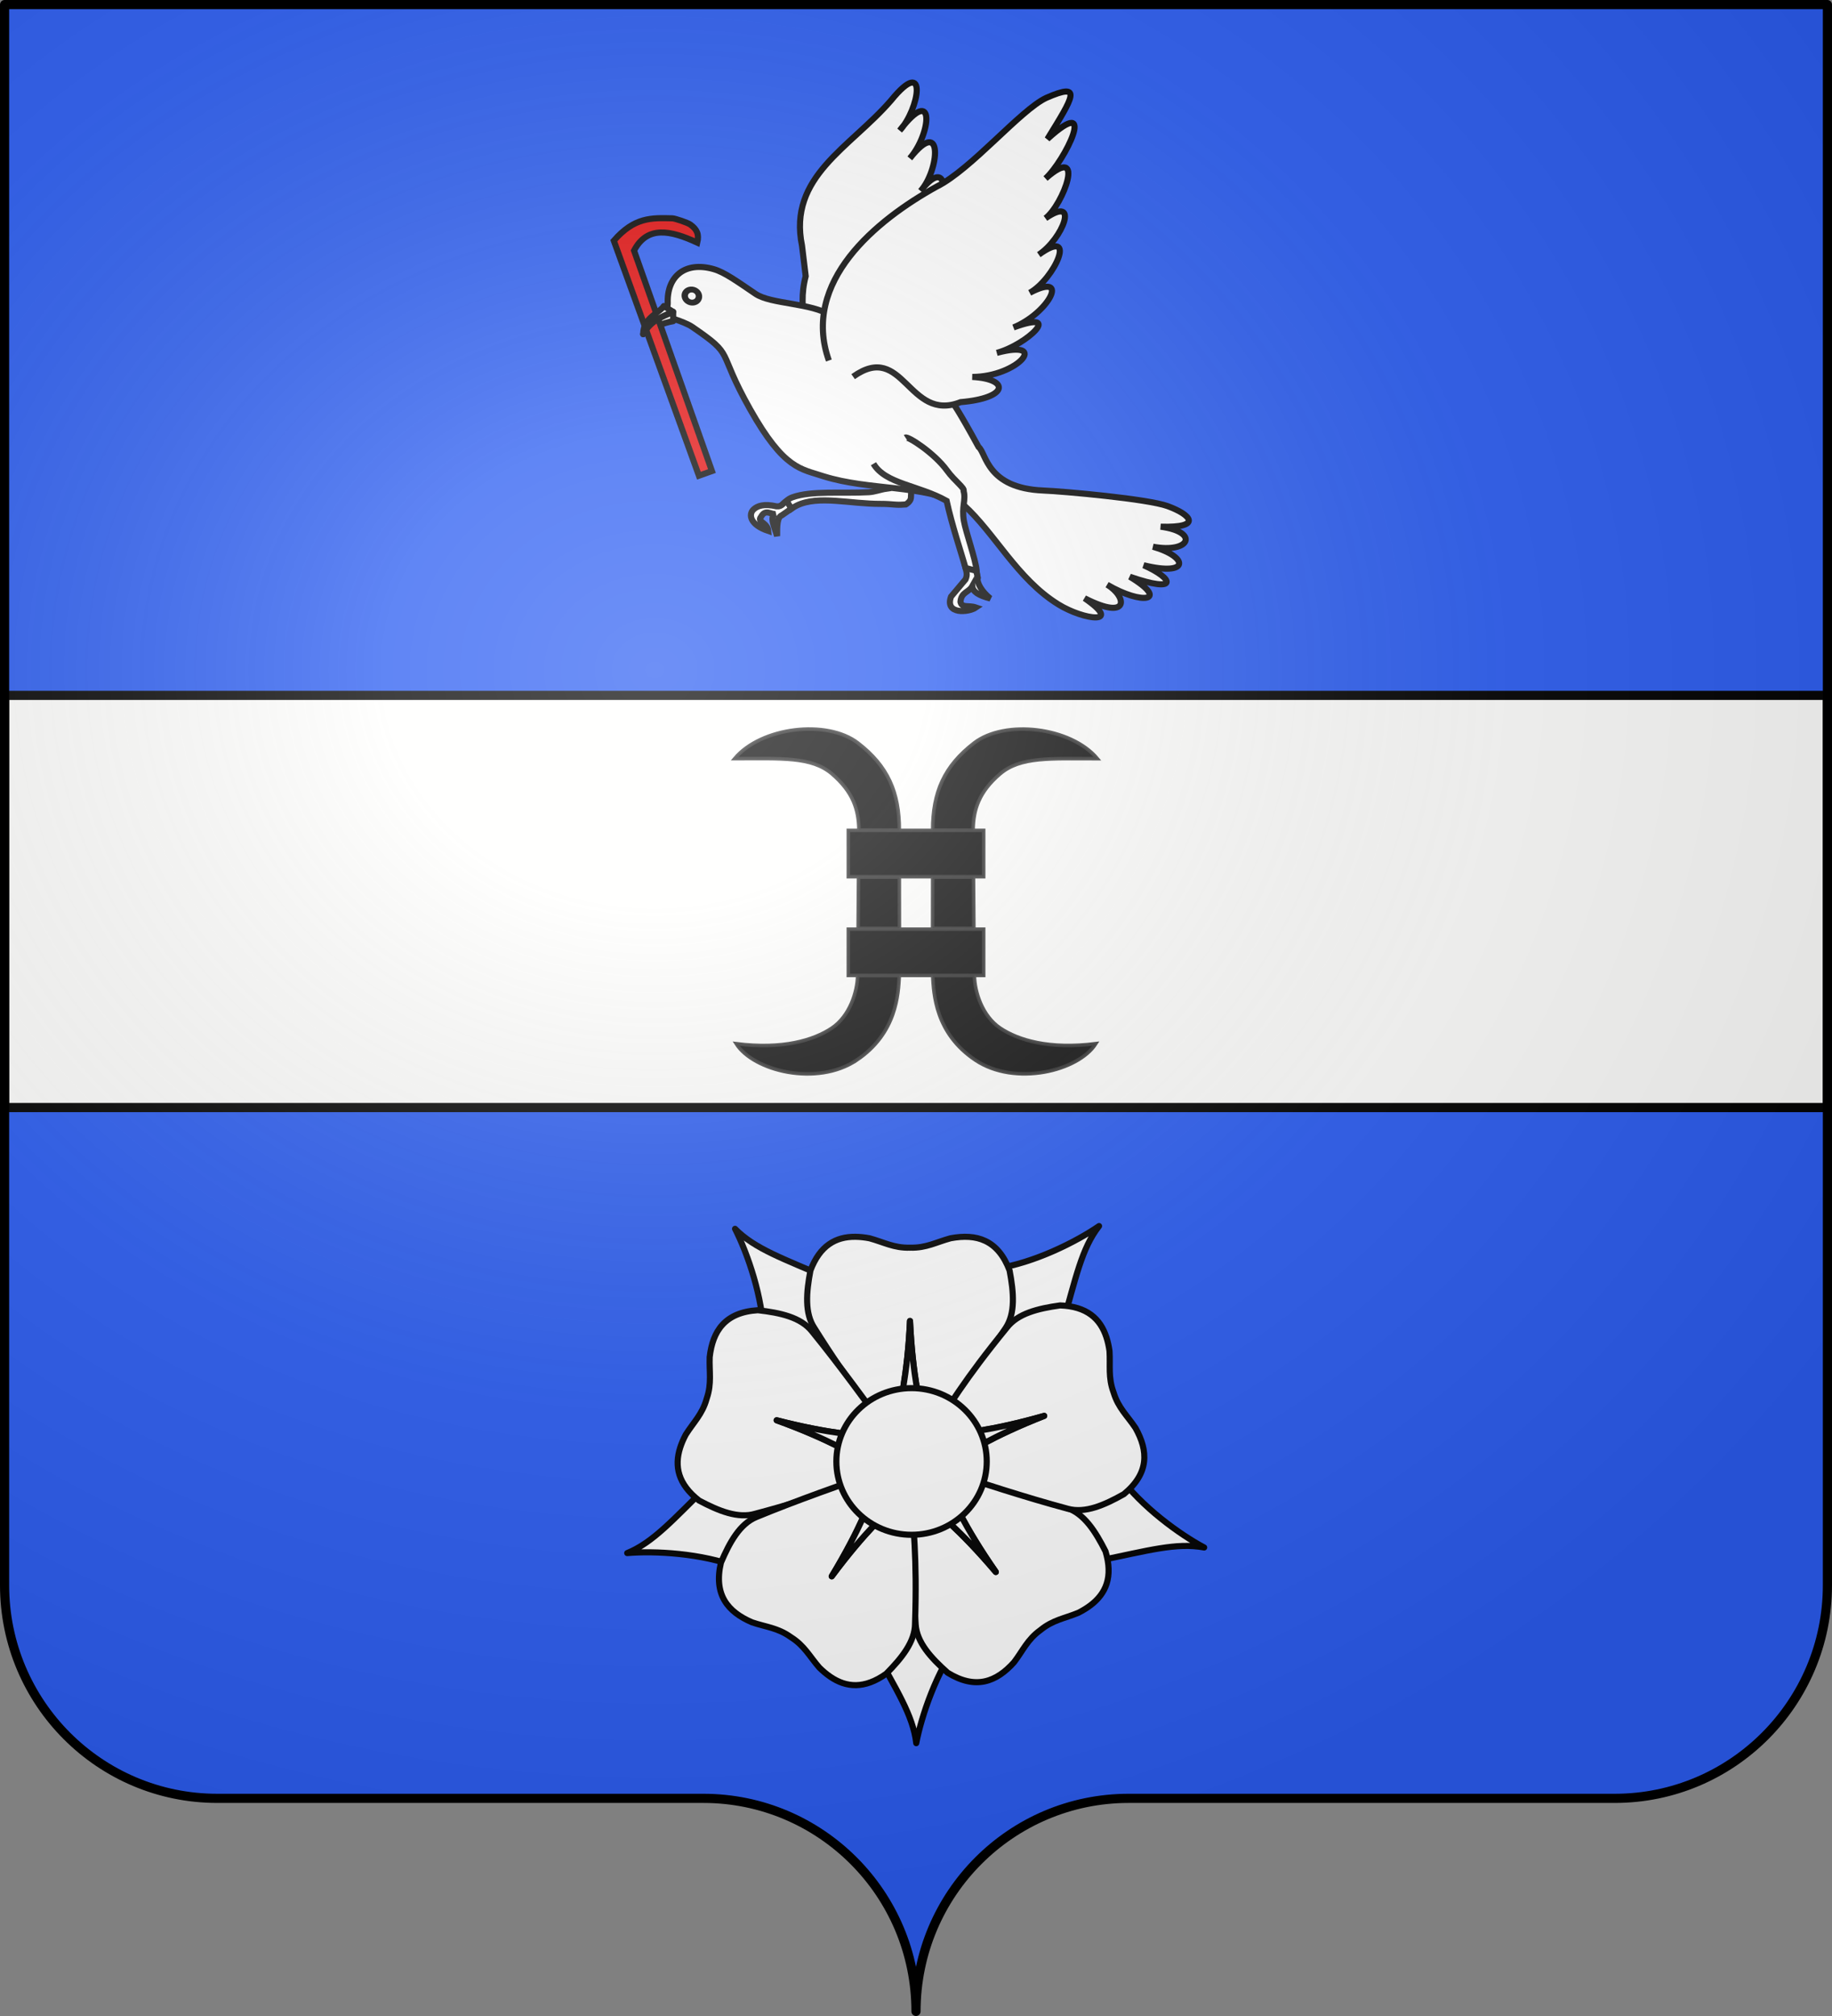 <?xml version="1.0" encoding="UTF-8" standalone="no"?>
<svg
   xmlns:dc="http://purl.org/dc/elements/1.1/"
   xmlns:cc="http://creativecommons.org/ns#"
   xmlns:rdf="http://www.w3.org/1999/02/22-rdf-syntax-ns#"
   xmlns:svg="http://www.w3.org/2000/svg"
   xmlns="http://www.w3.org/2000/svg"
   xmlns:xlink="http://www.w3.org/1999/xlink"
   xmlns:sodipodi="http://sodipodi.sourceforge.net/DTD/sodipodi-0.dtd"
   xmlns:inkscape="http://www.inkscape.org/namespaces/inkscape"
   height="660"
   width="600"
   version="1.0"
   id="svg2"
   sodipodi:version="0.32"
   inkscape:version="0.48.0 r9654"
   sodipodi:docname="Blason_de_la_ville_de_Domremy-la-Canne_(55)[1].svg"
   inkscape:export-filename="/Users/olivier/Desktop/Blason Rouge/Blason_Vide_3D.png"
   inkscape:export-xdpi="144"
   inkscape:export-ydpi="144">
  <rect width="100%" height="100%" fill="#808080" stroke="none"/>
  <sodipodi:namedview
     inkscape:window-height="712"
     inkscape:window-width="1024"
     inkscape:pageshadow="2"
     inkscape:pageopacity="0.0"
     guidetolerance="10.0"
     gridtolerance="10.0"
     objecttolerance="10.0"
     borderopacity="1.0"
     bordercolor="#666666"
     pagecolor="#ffffff"
     id="base"
     showgrid="false"
     height="660px"
     inkscape:zoom="0.8"
     inkscape:cx="340.96692"
     inkscape:cy="336.48827"
     inkscape:window-x="-4"
     inkscape:window-y="-4"
     inkscape:current-layer="layer4"
     showguides="true"
     inkscape:guide-bbox="true"
     inkscape:window-maximized="0" />
  <desc
     id="desc4">Flag of Canton of Valais (Wallis)</desc>
  <defs
     id="defs6">
    <linearGradient
       id="linearGradient2893">
      <stop
         style="stop-color:white;stop-opacity:0.314;"
         offset="0"
         id="stop2895" />
      <stop
         id="stop2897"
         offset="0.19"
         style="stop-color:white;stop-opacity:0.251;" />
      <stop
         style="stop-color:#6b6b6b;stop-opacity:0.125;"
         offset="0.6"
         id="stop2901" />
      <stop
         style="stop-color:black;stop-opacity:0.125;"
         offset="1"
         id="stop2899" />
    </linearGradient>
    <radialGradient
       gradientTransform="matrix(1.353,0,0,1.349,-77.629,-85.747)"
       gradientUnits="userSpaceOnUse"
       xlink:href="#linearGradient2893"
       id="radialGradient2843"
       fy="226.331"
       fx="221.445"
       r="300"
       cy="226.331"
       cx="221.445" />
    <radialGradient
       gradientTransform="matrix(0,1.386,-1.323,-5.741131e-8,-158.082,-109.541)"
       gradientUnits="userSpaceOnUse"
       xlink:href="#linearGradient2955"
       id="radialGradient2871"
       fy="218.901"
       fx="225.524"
       r="300"
       cy="218.901"
       cx="225.524" />
    <radialGradient
       gradientTransform="matrix(0,1.749,-1.593,-1.049767e-7,551.788,-191.29)"
       gradientUnits="userSpaceOnUse"
       xlink:href="#linearGradient2955"
       id="radialGradient2865"
       fy="218.901"
       fx="225.524"
       r="300"
       cy="218.901"
       cx="225.524" />
    <radialGradient
       gradientTransform="matrix(-4.167939e-4,2.183,-1.884,-3.599562e-4,615.597,-289.121)"
       gradientUnits="userSpaceOnUse"
       xlink:href="#linearGradient2955"
       id="radialGradient1911"
       fy="218.901"
       fx="225.524"
       r="300"
       cy="218.901"
       cx="225.524" />
    <clipPath
       id="clip">
      <path
         id="path10"
         d="M 0,-200 L 0,600 L 300,600 L 300,-200 L 0,-200 z " />
    </clipPath>
    <polygon
       id="star"
       transform="scale(53,53)"
       points="0,-1 0.588,0.809 -0.951,-0.309 0.951,-0.309 -0.588,0.809 0,-1 " />
    <radialGradient
       gradientTransform="matrix(-4.167939e-4,2.183,-1.884,-3.599562e-4,615.597,-289.121)"
       gradientUnits="userSpaceOnUse"
       xlink:href="#linearGradient2955"
       id="radialGradient2961"
       fy="218.901"
       fx="225.524"
       r="300"
       cy="218.901"
       cx="225.524" />
    <linearGradient
       id="linearGradient2955">
      <stop
         id="stop2867"
         offset="0"
         style="stop-color:#fd0000;stop-opacity:1" />
      <stop
         id="stop2873"
         offset="0.5"
         style="stop-color:#e77275;stop-opacity:0.659" />
      <stop
         id="stop2959"
         offset="1"
         style="stop-color:black;stop-opacity:0.323" />
    </linearGradient>
    <linearGradient
       id="linearGradient2885">
      <stop
         id="stop2887"
         offset="0"
         style="stop-color:white;stop-opacity:1" />
      <stop
         id="stop2891"
         offset="0.229"
         style="stop-color:white;stop-opacity:1" />
      <stop
         id="stop2889"
         offset="1"
         style="stop-color:black;stop-opacity:1" />
    </linearGradient>
    <linearGradient
       id="linearGradient2818">
      <stop
         id="stop2820"
         offset="0"
         style="stop-color:white;stop-opacity:0.314" />
      <stop
         id="stop2822"
         offset="0.19"
         style="stop-color:white;stop-opacity:0.251" />
      <stop
         id="stop2824"
         offset="0.6"
         style="stop-color:#6b6b6b;stop-opacity:0.125" />
      <stop
         id="stop2826"
         offset="1"
         style="stop-color:black;stop-opacity:0.125" />
    </linearGradient>
    <radialGradient
       r="300"
       fy="226.331"
       fx="221.445"
       cy="226.331"
       cx="221.445"
       gradientTransform="matrix(1.353,0,0,1.349,216.437,-71.156)"
       gradientUnits="userSpaceOnUse"
       id="radialGradient4662"
       xlink:href="#linearGradient2893"
       inkscape:collect="always" />
    <linearGradient
       id="linearGradient4652">
      <stop
         id="stop4654"
         offset="0"
         style="stop-color:white;stop-opacity:0.314;" />
      <stop
         style="stop-color:white;stop-opacity:0.251;"
         offset="0.19"
         id="stop4656" />
      <stop
         id="stop4658"
         offset="0.6"
         style="stop-color:#6b6b6b;stop-opacity:0.125;" />
      <stop
         id="stop4660"
         offset="1"
         style="stop-color:black;stop-opacity:0.125;" />
    </linearGradient>
    <radialGradient
       gradientTransform="matrix(1.353,0,0,1.349,-77.629,-85.747)"
       gradientUnits="userSpaceOnUse"
       xlink:href="#linearGradient2893"
       id="radialGradient5697"
       fy="226.331"
       fx="221.445"
       r="300"
       cy="226.331"
       cx="221.445" />
    <linearGradient
       id="linearGradient5687">
      <stop
         offset="0"
         style="stop-color:#ffffff;stop-opacity:0.314"
         id="stop5689" />
      <stop
         offset="0.19"
         style="stop-color:#ffffff;stop-opacity:0.251"
         id="stop5691" />
      <stop
         offset="0.6"
         style="stop-color:#6b6b6b;stop-opacity:0.125"
         id="stop5693" />
      <stop
         offset="1"
         style="stop-color:#000000;stop-opacity:0.125"
         id="stop5695" />
    </linearGradient>
    <inkscape:perspective
       id="perspective2445"
       inkscape:persp3d-origin="372.04724 : 350.78739 : 1"
       inkscape:vp_z="744.09448 : 526.18109 : 1"
       inkscape:vp_y="0 : 1000 : 0"
       inkscape:vp_x="0 : 526.18109 : 1"
       sodipodi:type="inkscape:persp3d" />
    <radialGradient
       r="300"
       fy="200.448"
       fx="285.186"
       cy="200.448"
       cx="285.186"
       gradientTransform="matrix(1.551,0,0,1.35,-152.894,151.099)"
       gradientUnits="userSpaceOnUse"
       id="radialGradient11919"
       xlink:href="#linearGradient2893-1"
       inkscape:collect="always" />
    <linearGradient
       id="linearGradient2893-1">
      <stop
         id="stop2895-7"
         offset="0"
         style="stop-color:white;stop-opacity:0.314;" />
      <stop
         style="stop-color:white;stop-opacity:0.251;"
         offset="0.19"
         id="stop2897-4" />
      <stop
         id="stop2901-0"
         offset="0.6"
         style="stop-color:#6b6b6b;stop-opacity:0.125;" />
      <stop
         id="stop2899-9"
         offset="1"
         style="stop-color:black;stop-opacity:0.125;" />
    </linearGradient>
    <inkscape:perspective
       id="perspective8511"
       inkscape:persp3d-origin="372.04724 : 350.78739 : 1"
       inkscape:vp_z="744.09448 : 526.18109 : 1"
       inkscape:vp_y="0 : 1000 : 0"
       inkscape:vp_x="0 : 526.18109 : 1"
       sodipodi:type="inkscape:persp3d" />
    <inkscape:perspective
       id="perspective2445-1"
       inkscape:persp3d-origin="372.04724 : 350.78739 : 1"
       inkscape:vp_z="744.09448 : 526.18109 : 1"
       inkscape:vp_y="0 : 1000 : 0"
       inkscape:vp_x="0 : 526.18109 : 1"
       sodipodi:type="inkscape:persp3d" />
    <radialGradient
       r="300"
       fy="200.448"
       fx="285.186"
       cy="200.448"
       cx="285.186"
       gradientTransform="matrix(1.551,0,0,1.35,-152.894,151.099)"
       gradientUnits="userSpaceOnUse"
       id="radialGradient11919-1"
       xlink:href="#linearGradient2893-4"
       inkscape:collect="always" />
    <linearGradient
       id="linearGradient2893-4">
      <stop
         id="stop2895-5"
         offset="0"
         style="stop-color:white;stop-opacity:0.314;" />
      <stop
         style="stop-color:white;stop-opacity:0.251;"
         offset="0.19"
         id="stop2897-5" />
      <stop
         id="stop2901-1"
         offset="0.6"
         style="stop-color:#6b6b6b;stop-opacity:0.125;" />
      <stop
         id="stop2899-7"
         offset="1"
         style="stop-color:black;stop-opacity:0.125;" />
    </linearGradient>
    <inkscape:perspective
       id="perspective2445-16"
       inkscape:persp3d-origin="372.04724 : 350.78739 : 1"
       inkscape:vp_z="744.09448 : 526.18109 : 1"
       inkscape:vp_y="0 : 1000 : 0"
       inkscape:vp_x="0 : 526.18109 : 1"
       sodipodi:type="inkscape:persp3d" />
    <radialGradient
       r="300"
       fy="200.448"
       fx="285.186"
       cy="200.448"
       cx="285.186"
       gradientTransform="matrix(1.551,0,0,1.35,-152.894,151.099)"
       gradientUnits="userSpaceOnUse"
       id="radialGradient11919-2"
       xlink:href="#linearGradient2893-6"
       inkscape:collect="always" />
    <linearGradient
       id="linearGradient2893-6">
      <stop
         id="stop2895-1"
         offset="0"
         style="stop-color:white;stop-opacity:0.314;" />
      <stop
         style="stop-color:white;stop-opacity:0.251;"
         offset="0.19"
         id="stop2897-42" />
      <stop
         id="stop2901-3"
         offset="0.6"
         style="stop-color:#6b6b6b;stop-opacity:0.125;" />
      <stop
         id="stop2899-2"
         offset="1"
         style="stop-color:black;stop-opacity:0.125;" />
    </linearGradient>
  </defs>
  <g
     inkscape:groupmode="layer"
     id="layer3"
     inkscape:label="Fond écu"
     style="display:inline">
    <g
       id="layer1-2"
       inkscape:label="Calque 1"
       transform="translate(-75,-202.362)"
       style="fill:#2b5df2">
      <g
         style="fill:#2b5df2;stroke:none;display:inline"
         id="g4195"
         inkscape:label="Calque 1"
         transform="translate(2.5e-6,2.6171874e-6)">
        <path
           sodipodi:nodetypes="cssccccssc"
           d="m 375,860.862 c 0,-38.504 31.203,-69.754 69.65,-69.754 38.447,0 120.753,0 159.2,0 38.447,0 69.65,-31.25 69.65,-69.754 l 0,-517.493 -597,2e-5 -1e-5,517.493 c 0,38.504 31.203,69.754 69.65,69.754 38.447,0 120.753,0 159.2,0 38.447,0 69.65,31.25 69.65,69.754 z"
           style="fill:#2b5df2;fill-opacity:1;fill-rule:nonzero;stroke:none;display:inline"
           id="path4197"
           inkscape:connector-curvature="0" />
      </g>
    </g>
  </g>
  <g
     inkscape:groupmode="layer"
     id="layer4"
     inkscape:label="Meubles">
    <g
       id="g4414"
       transform="translate(0,7.633)">
      <g
         id="g5640"
         style="stroke-width:2;display:inline">
        <path
           inkscape:connector-curvature="0"
           style="fill:#ffffff;fill-opacity:1;fill-rule:evenodd;stroke:#000000;stroke-width:2;stroke-linecap:butt;stroke-linejoin:miter;stroke-miterlimit:4;stroke-opacity:1;stroke-dasharray:none"
           d="m 266.663,113.872 c -1.346,-10.745 -5.777,-19.76 -2.793,-31.076 l -1.202,-9.98 c -4.643,-22.673 15.733,-32.042 29.114,-47.525 12.407,-15.22 9.192,3.064 2.889,9.782 11.865,-15.493 10.239,1.237 3.322,9.115 11.172,-14.127 9.558,3.998 3.536,10.676 9.597,-12.316 9.366,4.086 2.432,9.687 10.703,-5.77 2.103,10.051 -1.175,12.721 10.271,-7.759 5.107,6.923 -3.066,10.769 10.414,-6.303 3.865,11.61 -7.605,12.897 l -10.649,4.856 -9.443,13.113"
           id="path2206"
           sodipodi:nodetypes="ccccccccccccc" />
        <g
           style="stroke:#000000;stroke-width:3.852;stroke-miterlimit:4;stroke-opacity:1;stroke-dasharray:none"
           transform="matrix(0.486,-0.183,0.183,0.486,-260.061,-157.289)"
           id="g13440">
          <path
             inkscape:connector-curvature="0"
             style="fill:#ffffff;fill-opacity:1;fill-rule:evenodd;stroke:#000000;stroke-width:3.852;stroke-linecap:butt;stroke-linejoin:miter;stroke-miterlimit:4;stroke-opacity:1;stroke-dasharray:none"
             d="m 802.813,912.256 c -0.759,9.485 -5.67,23.562 -8.695,30.106 -1.002,2.168 -4.437,2.724 -4.437,2.724 -2.5,-0.839 -3.465,-0.95 -5.994,-2.123 -2.786,-1.292 -5.629,-2.646 -8.619,-3.755 -17.993,-6.672 -34.992,-19.137 -49.952,-17.719 -1.576,0.149 -3.121,0.433 -4.63,0.868 l -3.283,-4.798 c 2.306,-0.833 4.183,-1.931 7.07,-1.893 12.92,0.17 30.133,8.925 46.308,13.977 3.53,1.102 7.732,1.066 11.019,1.805 -2.85,-11.74 -2.773,-22.748 -3.03,-33.84"
             id="path11470"
             sodipodi:nodetypes="cscsssccsscc" />
          <path
             inkscape:connector-curvature="0"
             style="fill:#ffffff;fill-opacity:1;fill-rule:evenodd;stroke:#000000;stroke-width:3.852;stroke-linecap:butt;stroke-linejoin:miter;stroke-miterlimit:4;stroke-opacity:1;stroke-dasharray:none"
             d="m 713.02,917.519 c -6.912,-4.532 -11.335,-4.629 -14.445,-3.279 -4.044,1.755 -5.483,8.154 4.004,15.911 1.48,-5.189 -4.854,-7.89 -1.178,-9.9 4.642,-4.025 6.367,1.067 9.55,1.603 -4.837,-0.484 -3.738,7.622 -4.3,13.324 2.129,-5.854 4.32,-11.327 7.43,-11.238 l 7.11,-1.802 -1.06,-5.663 c -2.515,0.409 -3.906,2.508 -7.11,1.044 z"
             id="path16072"
             sodipodi:nodetypes="cscccccccc" />
        </g>
        <path
           inkscape:connector-curvature="0"
           sodipodi:nodetypes="ccssccccccsccsscssscc"
           id="path13446"
           d="m 311.311,123.247 c 1.068,1.483 2.244,2.789 9.181,15.45 2.561,1.998 2.576,13.502 21.189,14.257 6.722,0.272 34.181,2.742 40.672,5.091 7.829,2.834 11.545,7.169 -2.221,6.755 12.776,1.691 9.62,8.818 -2.516,6.561 11.741,3.345 12.055,9.778 -3.055,6.061 10.102,4.465 11.394,9.298 -4.534,3.758 13.218,7.945 4.111,9.4 -7.438,2.6 6.492,3.848 7.548,12.09 -7.383,4.436 12.875,8.845 -0.189,7.221 -8.6,2.013 -13.541,-8.386 -20.788,-23.352 -31.034,-32.56 -13.637,-6.741 -30.851,-4.669 -45.86,-9.371 -7.301,-2.475 -12.838,-2.049 -24.092,-22.035 -11.254,-19.986 -4.542,-17.034 -18.9,-26.874 -2.562,-1.756 -9.06,-3.535 -9.275,-3.695 0.447,-1.443 1.289,-2.748 1.24,-4.07 -0.323,-8.612 5.537,-13.861 15.068,-11.143 3.484,0.994 7.577,3.944 13.672,8.079 5.12,3.475 18.194,2.852 24.818,7.184 13.262,7.05 30.059,13.052 39.068,27.503 z"
           style="fill:#ffffff;fill-opacity:1;fill-rule:evenodd;stroke:#000000;stroke-width:2;stroke-linecap:butt;stroke-linejoin:miter;stroke-miterlimit:4;stroke-opacity:1;stroke-dasharray:none" />
        <path
           inkscape:connector-curvature="0"
           style="fill:#ffffff;fill-opacity:1;fill-rule:evenodd;stroke:#000000;stroke-width:2;stroke-linecap:round;stroke-linejoin:round;stroke-miterlimit:4;stroke-opacity:1;stroke-dasharray:none"
           d="m 220.466,94.458 0.003,3.06 c -3.514,0.603 -7.152,2.165 -9.82,4.254 2.559,-4.417 6.128,-5.788 9.817,-7.313 z"
           id="path6394"
           sodipodi:nodetypes="ccccc" />
        <path
           inkscape:connector-curvature="0"
           sodipodi:nodetypes="ccccccccccccc"
           id="path1942"
           d="m 271.46,110.393 c -9.144,-25.77 15.479,-45.965 35.357,-56.958 11.227,-5.546 27.442,-25.124 35.836,-29.021 12.188,-5.352 8.778,-0.175 0.378,13.468 16.863,-15.363 5.739,7.165 -0.603,12.922 13.442,-11.862 5.766,8.681 -0.016,13.026 11.301,-7.777 5.656,6.72 -2.181,11.896 12.903,-9.305 5.165,7.952 -2.98,12.5 13.5,-7.071 6.197,6.654 -5.314,11.341 16.668,-6.102 4.458,5.662 -5.478,8.329 17.583,-4.701 6.921,7.847 -8.024,7.878 12.518,0.686 11.769,6.951 -3.836,8.247 -17.203,6.79 -18.582,-20.149 -35.186,-8.341"
           style="fill:#ffffff;fill-opacity:1;fill-rule:evenodd;stroke:#000000;stroke-width:2;stroke-linecap:butt;stroke-linejoin:miter;stroke-miterlimit:4;stroke-opacity:1;stroke-dasharray:none" />
        <path
           sodipodi:type="arc"
           style="fill:#ffffff;fill-opacity:1;stroke:#000000;stroke-width:6.791;stroke-linejoin:miter;stroke-miterlimit:4;stroke-opacity:1;stroke-dasharray:none"
           id="path8165"
           sodipodi:cx="552.21405"
           sodipodi:cy="255.86182"
           sodipodi:rx="7.5871706"
           sodipodi:ry="7.5871706"
           d="m 559.801,255.862 c 0,4.19 -3.397,7.587 -7.587,7.587 -4.19,0 -7.587,-3.397 -7.587,-7.587 0,-4.19 3.397,-7.587 7.587,-7.587 4.19,0 7.587,3.397 7.587,7.587 z"
           transform="matrix(-0.305,0.021,0.039,0.282,385.04,5.543)" />
        <g
           style="stroke:#000000;stroke-width:3.852;stroke-miterlimit:4;stroke-opacity:1;stroke-dasharray:none"
           transform="matrix(0.493,-0.164,0.164,0.493,-246.558,-180.415)"
           id="g13436">
          <path
             inkscape:connector-curvature="0"
             sodipodi:nodetypes="cccccccccc"
             id="path15101"
             d="m 807.622,1003.859 -12.133,7.443 c -7.489,9.526 7.357,13.005 12.756,11.444 -4.051,-3.082 -8.531,-2.245 -8.157,-6.431 2.414,-5.817 6.793,-3.885 10.205,-7.034 -0.788,3.498 1.926,6.826 8.318,10.929 -3.633,-5.434 -5.152,-12.441 -3.366,-14.832 l 0.565,-5.068 -5.944,-3.287 c -0.237,2.652 -0.051,4.355 -2.244,6.836 z"
             style="fill:#ffffff;fill-opacity:1;fill-rule:evenodd;stroke:#000000;stroke-width:3.852;stroke-linecap:butt;stroke-linejoin:miter;stroke-miterlimit:4;stroke-opacity:1;stroke-dasharray:none" />
          <path
             inkscape:connector-curvature="0"
             style="fill:#ffffff;fill-opacity:1;fill-rule:evenodd;stroke:#000000;stroke-width:3.852;stroke-linecap:butt;stroke-linejoin:miter;stroke-miterlimit:4;stroke-opacity:1;stroke-dasharray:none"
             d="m 799.861,907.142 c 1.744,-0.457 14.194,14.853 18.372,28.104 2.381,7.551 7.227,13.963 5.793,15.396 -0.303,5.953 -4.401,8.876 -5.771,17.859 -1.085,7.112 -0.615,25.551 -2.31,32.562 l -6.061,-4.041 c 0.436,-9.588 0.34,-28.046 2.02,-43.855 -13.655,-14.984 -33.28,-22.28 -36.371,-36.759"
             id="path11472"
             sodipodi:nodetypes="cscscccc" />
        </g>
      </g>
      <path
         inkscape:connector-curvature="0"
         sodipodi:nodetypes="ccccsscc"
         id="path4690"
         d="m 228.9,148.102 4.27,-1.522 -25.512,-72.171 c 4.33,-8.291 11.99,-6.631 20.708,-2.612 0.657,-2.749 -0.101,-4.33 -2.274,-5.906 -0.886,-0.643 -5.047,-2.026 -5.859,-2.046 -6.86,-0.169 -12.438,-0.432 -19.2,7.324 L 228.9,148.102 z"
         style="fill:#e20909;fill-opacity:1;fill-rule:evenodd;stroke:#000000;stroke-width:2;stroke-linecap:butt;stroke-linejoin:miter;stroke-opacity:1;display:inline" />
      <path
         inkscape:connector-curvature="0"
         sodipodi:nodetypes="ccccc"
         id="path6393"
         d="m 217.414,92.564 3.052,1.893 c -3.689,1.525 -7.258,2.896 -9.817,7.313 0.02,-5.467 5.402,-6.972 6.765,-9.207 z"
         style="fill:#ffffff;fill-opacity:1;fill-rule:evenodd;stroke:#000000;stroke-width:2;stroke-linecap:round;stroke-linejoin:round;stroke-miterlimit:4;stroke-opacity:1;stroke-dasharray:none;display:inline" />
    </g>
    <g
       transform="matrix(0.969,0,0,0.969,9.2,377.022)"
       style="fill:#ffffff;stroke:#000000;stroke-width:2.063;display:inline"
       id="layer102">
      <g
         style="fill:#ffffff;fill-opacity:1;stroke:#000000;stroke-width:2.063;stroke-linejoin:round;stroke-miterlimit:4;stroke-opacity:1;stroke-dasharray:none"
         id="g3865"
         transform="matrix(1,0,0,1,200.185,22.602)">
        <g
           style="fill:#ffffff;fill-opacity:1;stroke:#000000;stroke-width:10.214;stroke-linejoin:round;stroke-miterlimit:4;stroke-opacity:1;stroke-dasharray:none"
           id="g10890"
           transform="matrix(0.202,0,0,0.202,3.622,3.232)">
          <path
             style="fill:#ffffff;fill-opacity:1;fill-rule:evenodd;stroke:#000000;stroke-width:10.214;stroke-linecap:butt;stroke-linejoin:round;stroke-miterlimit:4;stroke-opacity:1;stroke-dasharray:none"
             id="path9102"
             d="M 958.886,534.195 C 918.345,512.647 854.113,466.468 815.852,413.608 l -175.12,5.215 -17.823,54.37 161.228,82.717 c 79.366,-16.121 128.419,-30.41 174.748,-21.715 z"
             inkscape:connector-curvature="0" />
          <path
             style="fill:#ffffff;fill-opacity:1;fill-rule:evenodd;stroke:#000000;stroke-width:10.214;stroke-linecap:butt;stroke-linejoin:round;stroke-miterlimit:4;stroke-opacity:1;stroke-dasharray:none"
             id="path9100"
             d="m 477.117,861.464 c 8.619,-45.096 33.775,-120.099 72.982,-172.26 l -56.685,-165.774 -57.208,-0.976 -31.429,178.462 c 38.834,71.069 66.969,113.716 72.339,160.548 z"
             inkscape:connector-curvature="0" />
          <path
             style="fill:#ffffff;fill-opacity:1;fill-rule:evenodd;stroke:#000000;stroke-width:10.214;stroke-linecap:butt;stroke-linejoin:round;stroke-miterlimit:4;stroke-opacity:1;stroke-dasharray:none"
             id="path9098"
             d="M -6.497,543.543 C 39.251,539.669 118.26,543.644 179.069,567.314 L 323.386,467.982 308.882,412.635 128.562,430.55 C 70.615,487.127 37.146,525.73 -6.497,543.543 z"
             inkscape:connector-curvature="0" />
          <path
             style="fill:#ffffff;fill-opacity:1;fill-rule:evenodd;stroke:#000000;stroke-width:10.214;stroke-linecap:butt;stroke-linejoin:round;stroke-miterlimit:4;stroke-opacity:1;stroke-dasharray:none"
             id="path9096"
             d="M 783.021,-3.399 C 745.207,22.64 674.614,58.344 610.067,67.922 l -76.118,157.798 40.027,40.884 147.739,-104.927 C 744.006,83.819 753.943,33.702 783.021,-3.399 z"
             inkscape:connector-curvature="0" />
          <path
             style="fill:#ffffff;fill-opacity:1;fill-rule:evenodd;stroke:#000000;stroke-width:10.214;stroke-linecap:butt;stroke-linejoin:round;stroke-miterlimit:4;stroke-opacity:1;stroke-dasharray:none"
             id="path8209"
             d="M 173.937,1.199 C 194.801,42.097 220.955,116.758 221.999,182.003 L 368.473,278.126 414.246,243.796 329.566,83.591 C 255.296,51.298 206.912,34.884 173.937,1.199 z"
             inkscape:connector-curvature="0" />
        </g>
        <g
           style="fill:#ffffff;fill-opacity:1;stroke:#000000;stroke-width:10.214;stroke-linejoin:round;stroke-miterlimit:4;stroke-opacity:1;stroke-dasharray:none"
           id="g14500"
           transform="matrix(0.202,0,0,0.202,3.622,3.232)">
          <path
             style="fill:#ffffff;fill-opacity:1;fill-rule:evenodd;stroke:#000000;stroke-width:10.214;stroke-linecap:butt;stroke-linejoin:round;stroke-miterlimit:4;stroke-opacity:1;stroke-dasharray:none"
             id="path2843"
             d="m 375.288,14.554 c -32.686,-0.298 -59.353,14.483 -75.188,56.312 -6.989,36.771 -9.942,71.538 6.75,96.469 60.616,96.864 92.604,132.068 132.344,183.969 10.671,-56.299 23.002,-102.661 27.5,-196 4.498,93.339 16.829,139.701 27.5,196 44.968,-60.901 90.684,-121.429 132.375,-183.969 16.692,-24.931 13.707,-59.698 6.719,-96.469 C 613.8,19.384 577.909,8.88 534.57,17.023 510.874,23.403 493.718,33.478 467.288,32.742 l -0.053,0.004 -1.094,0 -0.009,-0.004 c -26.43,0.736 -43.617,-9.339 -67.312,-15.719 -8.126,-1.527 -15.988,-2.4 -23.531,-2.469 z"
             inkscape:connector-curvature="0" />
          <path
             style="fill:#ffffff;fill-opacity:1;fill-rule:evenodd;stroke:#000000;stroke-width:10.214;stroke-linecap:butt;stroke-linejoin:round;stroke-miterlimit:4;stroke-opacity:1;stroke-dasharray:none"
             id="path7288"
             d="m 466.695,155.304 c -4.498,93.339 -16.829,139.701 -27.5,196 -0.156,-0.203 -0.313,-0.391 -0.469,-0.594 l 0.062,1.188 54.969,0 0.125,-2.219 c -10.599,-55.568 -22.733,-101.941 -27.188,-194.375 z"
             inkscape:connector-curvature="0" />
          <path
             style="fill:#ffffff;fill-opacity:1;fill-rule:evenodd;stroke:#000000;stroke-width:10.214;stroke-linecap:butt;stroke-linejoin:round;stroke-miterlimit:4;stroke-opacity:1;stroke-dasharray:none"
             id="path8191"
             d="m 82.133,367.212 c -9.933,31.141 -3.684,60.983 31.607,88.461 33.069,17.532 65.415,30.617 94.162,22.029 110.441,-29.319 153.52,-49.489 214.839,-72.137 -50.64,-26.816 -91.295,-52.283 -179.147,-84.135 90.507,23.257 138.443,25.162 195.383,31.586 -44.913,-60.942 -89.247,-122.489 -136.692,-180.784 -18.892,-23.308 -52.991,-30.72 -90.186,-34.898 -54.942,3.422 -75.573,34.612 -80.587,78.424 -0.9,24.523 3.662,43.888 -4.844,68.923 l -0.012,0.052 -0.323,1.045 -0.006,0.008 c -7.099,25.469 -21.799,38.916 -34.889,59.672 -3.858,7.313 -7.013,14.567 -9.305,21.754 z"
             inkscape:connector-curvature="0" />
          <path
             style="fill:#ffffff;fill-opacity:1;fill-rule:evenodd;stroke:#000000;stroke-width:10.214;stroke-linecap:butt;stroke-linejoin:round;stroke-miterlimit:4;stroke-opacity:1;stroke-dasharray:none"
             id="path8193"
             d="m 243.595,321.43 c 87.851,31.852 128.507,57.319 179.147,84.135 -0.24,0.089 -0.466,0.184 -0.706,0.273 l 1.153,0.291 16.227,-52.519 -2.083,-0.774 c -56.22,-6.278 -104.109,-8.374 -193.738,-31.405 z"
             inkscape:connector-curvature="0" />
          <path
             style="fill:#ffffff;fill-opacity:1;fill-rule:evenodd;stroke:#000000;stroke-width:10.214;stroke-linecap:butt;stroke-linejoin:round;stroke-miterlimit:4;stroke-opacity:1;stroke-dasharray:none"
             id="path8197"
             d="M 768.51,631.019 C 794.603,611.331 806.734,583.359 793.789,540.547 776.916,507.137 758.065,477.775 729.636,468.186 622.54,428.346 575.722,419.936 512.583,403.016 538.44,454.151 556.925,498.421 610.254,575.157 549.793,503.904 511.758,474.667 468.981,436.541 c 1.474,75.69 2.128,151.539 7.199,226.53 1.964,29.938 25.522,55.68 53.476,80.571 46.831,28.934 81.686,15.384 111.079,-17.49 14.896,-19.501 22.355,-37.946 43.756,-53.472 l 0.04,-0.035 0.867,-0.667 0.01,-0.003 c 20.503,-16.694 40.27,-19.183 62.943,-28.569 7.373,-3.743 14.138,-7.843 20.159,-12.386 z"
             inkscape:connector-curvature="0" />
          <path
             style="fill:#ffffff;fill-opacity:1;fill-rule:evenodd;stroke:#000000;stroke-width:10.214;stroke-linecap:butt;stroke-linejoin:round;stroke-miterlimit:4;stroke-opacity:1;stroke-dasharray:none"
             id="path8199"
             d="m 610.254,575.157 c -53.329,-76.736 -71.814,-121.005 -97.671,-172.141 0.247,0.066 0.487,0.119 0.734,0.185 l -0.773,-0.903 -43.576,33.506 1.253,1.835 c 42.274,37.591 80.16,66.956 140.034,137.518 z"
             inkscape:connector-curvature="0" />
          <path
             style="fill:#ffffff;fill-opacity:1;fill-rule:evenodd;stroke:#000000;stroke-width:10.214;stroke-linecap:butt;stroke-linejoin:round;stroke-miterlimit:4;stroke-opacity:1;stroke-dasharray:none"
             id="path8203"
             d="m 333.068,750.217 c 26.962,18.48 57.339,21.089 93.815,-4.796 26.312,-26.62 48.157,-53.828 48.21,-83.831 3.724,-114.206 -3.187,-161.268 -7.218,-226.511 -40.262,40.773 -76.357,72.373 -132.157,147.332 48.334,-79.977 63.961,-125.333 86.51,-178.012 -71.294,25.462 -143,50.195 -212.488,78.845 -27.761,11.381 -44.677,41.9 -59.389,76.317 -12.544,53.6 11.385,82.339 51.897,99.756 23.225,7.923 43.084,9.131 64.609,24.485 l 0.046,0.027 0.908,0.61 0.006,0.008 c 22.346,14.132 30.991,32.082 47.098,50.594 5.893,5.8 11.931,10.911 18.153,15.175 z"
             inkscape:connector-curvature="0" />
          <path
             style="fill:#ffffff;fill-opacity:1;fill-rule:evenodd;stroke:#000000;stroke-width:10.214;stroke-linecap:butt;stroke-linejoin:round;stroke-miterlimit:4;stroke-opacity:1;stroke-dasharray:none"
             id="path8205"
             d="m 335.718,582.411 c 55.8,-74.959 91.896,-106.559 132.157,-147.332 0.016,0.255 0.042,0.499 0.058,0.754 l 0.611,-1.02 -45.622,-30.663 -1.341,1.772 c -22.2,52.031 -37.998,97.288 -85.862,176.489 z"
             inkscape:connector-curvature="0" />
          <path
             style="fill:#ffffff;fill-opacity:1;fill-rule:evenodd;stroke:#000000;stroke-width:10.214;stroke-linecap:butt;stroke-linejoin:round;stroke-miterlimit:4;stroke-opacity:1;stroke-dasharray:none"
             id="path8185"
             d="m 795.294,182.527 c -10.181,-31.061 -32.72,-51.594 -77.417,-53.205 -37.073,5.15 -70.956,13.481 -89.232,37.275 -72.363,88.433 -95.475,130.007 -131.924,184.27 56.753,-7.912 104.622,-11.071 194.489,-36.688 -86.988,34.14 -126.963,60.662 -176.884,88.794 72.091,23.107 144.068,47.042 216.663,66.52 28.962,7.833 60.944,-6.124 93.543,-24.515 42.535,-34.943 40.998,-72.308 19.41,-110.76 -13.629,-20.407 -28.666,-33.434 -36.429,-58.709 l -0.021,-0.049 -0.35,-1.036 6.1e-4,-0.01 c -9.158,-24.804 -5.114,-44.311 -6.656,-68.802 -1.155,-8.187 -2.844,-15.915 -5.194,-23.083 z"
             inkscape:connector-curvature="0" />
          <g
             style="fill:#ffffff;fill-opacity:1;stroke:#000000;stroke-width:10.214;stroke-linejoin:round;stroke-miterlimit:4;stroke-opacity:1;stroke-dasharray:none"
             id="g8183"
             transform="matrix(0.32,0.947,-0.947,0.32,688.938,-180.564)">
            <path
               style="fill:#ffffff;fill-opacity:1;fill-rule:evenodd;stroke:#000000;stroke-width:10.214;stroke-linecap:butt;stroke-linejoin:round;stroke-miterlimit:4;stroke-opacity:1;stroke-dasharray:none"
               id="path8187"
               d="m 469.438,156.219 c -4.498,93.339 -16.829,139.701 -27.5,196 -0.156,-0.203 -0.313,-0.391 -0.469,-0.594 l 0.062,1.188 54.969,0 0.125,-2.219 c -10.599,-55.568 -22.733,-101.941 -27.188,-194.375 z"
               inkscape:connector-curvature="0" />
          </g>
        </g>
        <path
           style="fill:#ffffff;fill-opacity:1;fill-rule:evenodd;stroke:#000000;stroke-width:10.768;stroke-linejoin:round;stroke-miterlimit:4;stroke-opacity:1;stroke-dasharray:none"
           id="path1952"
           transform="matrix(0.192,0,0,0.192,5.808,3.468)"
           d="m 614.688,409.418 c 0.02,71.256 -59.245,129.03 -132.36,129.03 -73.115,0 -132.38,-57.775 -132.36,-129.03 -0.02,-71.256 59.245,-129.03 132.36,-129.03 73.115,0 132.38,57.775 132.36,129.03 l 0,0 z"
           inkscape:connector-curvature="0" />
      </g>
    </g>
    <g
       transform="translate(0,14.725)"
       id="g4394">
      <g
         transform="translate(828.159,7.874)"
         id="g4396"
         style="fill:#fffffe;fill-opacity:1;stroke:#00d400;stroke-opacity:1;display:inline">
        <g
           id="g4398"
           style="fill:#fffffe;fill-opacity:1;stroke:#00d400;stroke-opacity:1">
          <path
             id="path4400"
             style="fill:#fffffe;fill-opacity:1;fill-rule:evenodd;stroke:#000000;stroke-width:3;stroke-linecap:butt;stroke-linejoin:miter;stroke-miterlimit:4;stroke-opacity:1;stroke-dasharray:none"
             d="m -826.659,205.056 c 0,44.979 0,89.958 0,134.938 l 597,0 c 0,-44.979 0,-89.958 0,-134.938 z"
             inkscape:connector-curvature="0"
             sodipodi:nodetypes="ccccc" />
        </g>
      </g>
      <path
         d="m 277.842,257.134 c 14.772,0 29.544,0 44.316,0 0,5.051 0,10.103 0,15.154 -14.772,0 -29.544,0 -44.316,0 0,-5.051 0,-10.103 0,-15.154 z m 0,32.334 c 14.772,0 29.544,0 44.316,0 0,5.051 0,10.103 0,15.154 -14.772,0 -29.544,0 -44.316,0 0,-5.051 0,-10.103 0,-15.154 z m 2.719,42.875 c -13.048,8.727 -33.761,3.573 -39.454,-5.377 15.251,1.924 25.377,-1.131 31.322,-5.106 5.844,-3.908 8.376,-11.847 8.447,-17.197 4.556,0 9.107,0 13.662,0 -0.346,5.91 -0.763,18.841 -13.977,27.68 z m 0.49,-43.153 c 0.048,-5.574 0.08,-11.143 0.125,-16.716 4.455,0 8.906,0 13.362,0 0.008,5.569 0.024,11.147 0.025,16.716 -4.506,0 -9.006,0 -13.512,0 z m 0.251,-32.164 c -0.074,-6.773 -2.002,-12.562 -8.814,-18.395 -6.67,-5.71 -16.549,-4.986 -31.907,-4.986 8.71,-10.413 30.256,-12.917 40.38,-5.145 9.867,7.575 13.57,16.175 13.578,28.526 -4.414,0 -8.823,0 -13.236,0 z m 38.138,75.305 c 13.048,8.725 33.761,3.572 39.454,-5.376 -15.251,1.924 -25.377,-1.13 -31.322,-5.105 -5.844,-3.907 -8.376,-11.844 -8.447,-17.193 -4.556,0 -9.107,0 -13.663,0 0.346,5.909 0.763,18.837 13.977,27.673 z m -0.49,-43.143 c -0.048,-5.573 -0.08,-11.141 -0.125,-16.712 -4.456,0 -8.906,0 -13.362,0 -0.008,5.568 -0.024,11.144 -0.025,16.712 4.506,0 9.006,0 13.512,0 z m -0.251,-32.156 c 0.074,-6.771 2.002,-12.56 8.814,-18.39 6.67,-5.709 16.549,-4.985 31.907,-4.985 -8.71,-10.41 -30.256,-12.915 -40.38,-5.144 -9.867,7.573 -13.57,16.171 -13.578,28.519 4.414,0 8.823,0 13.236,0 z"
         style="opacity:0.943;fill:#000000;fill-opacity:1;fill-rule:nonzero;stroke:#313131;stroke-width:1.159;stroke-miterlimit:4;stroke-opacity:1;stroke-dasharray:none;stroke-dashoffset:2.189;display:inline"
         id="path4402"
         inkscape:connector-curvature="0" />
    </g>
  </g>
  <g
     inkscape:groupmode="layer"
     id="layer2"
     inkscape:label="Reflet final"
     sodipodi:insensitive="true">
    <g
       id="layer1-8"
       inkscape:label="Calque 1"
       transform="translate(-75,-202.362)">
      <path
         d="m 76.5,203.862 0,517.491 c 0,38.504 31.203,69.755 69.65,69.755 38.447,0 120.753,0 159.2,0 38.447,-10e-5 69.65,31.25 69.65,69.754 0,-38.504 31.203,-69.754 69.65,-69.754 38.447,-10e-5 120.753,0 159.2,0 38.447,0 69.65,-31.25 69.65,-69.755 l 0,-517.491 -597,0 z"
         style="fill:url(#radialGradient11919);fill-opacity:1;fill-rule:evenodd;stroke:none;display:inline"
         id="path2875"
         inkscape:connector-curvature="0" />
    </g>
  </g>
  <g
     inkscape:groupmode="layer"
     id="layer1"
     inkscape:label="Contour final"
     sodipodi:insensitive="true">
    <g
       id="layer1-27"
       inkscape:label="Calque 1"
       transform="translate(-75,-202.362)">
      <path
         sodipodi:nodetypes="cssccccssc"
         d="m 375,860.862 c 0,-38.504 31.203,-69.754 69.65,-69.754 38.447,0 120.753,0 159.2,0 38.447,0 69.65,-31.25 69.65,-69.754 l 0,-517.493 -597,2e-5 -1e-5,517.493 c 0,38.504 31.203,69.754 69.65,69.754 38.447,0 120.753,0 159.2,0 38.447,0 69.65,31.25 69.65,69.754 z"
         style="fill:none;stroke:#000000;stroke-width:3;stroke-linecap:round;stroke-linejoin:round;stroke-miterlimit:4;stroke-opacity:1;stroke-dasharray:none;stroke-dashoffset:0;display:inline"
         id="path1572"
         inkscape:connector-curvature="0" />
    </g>
  </g>
</svg>

